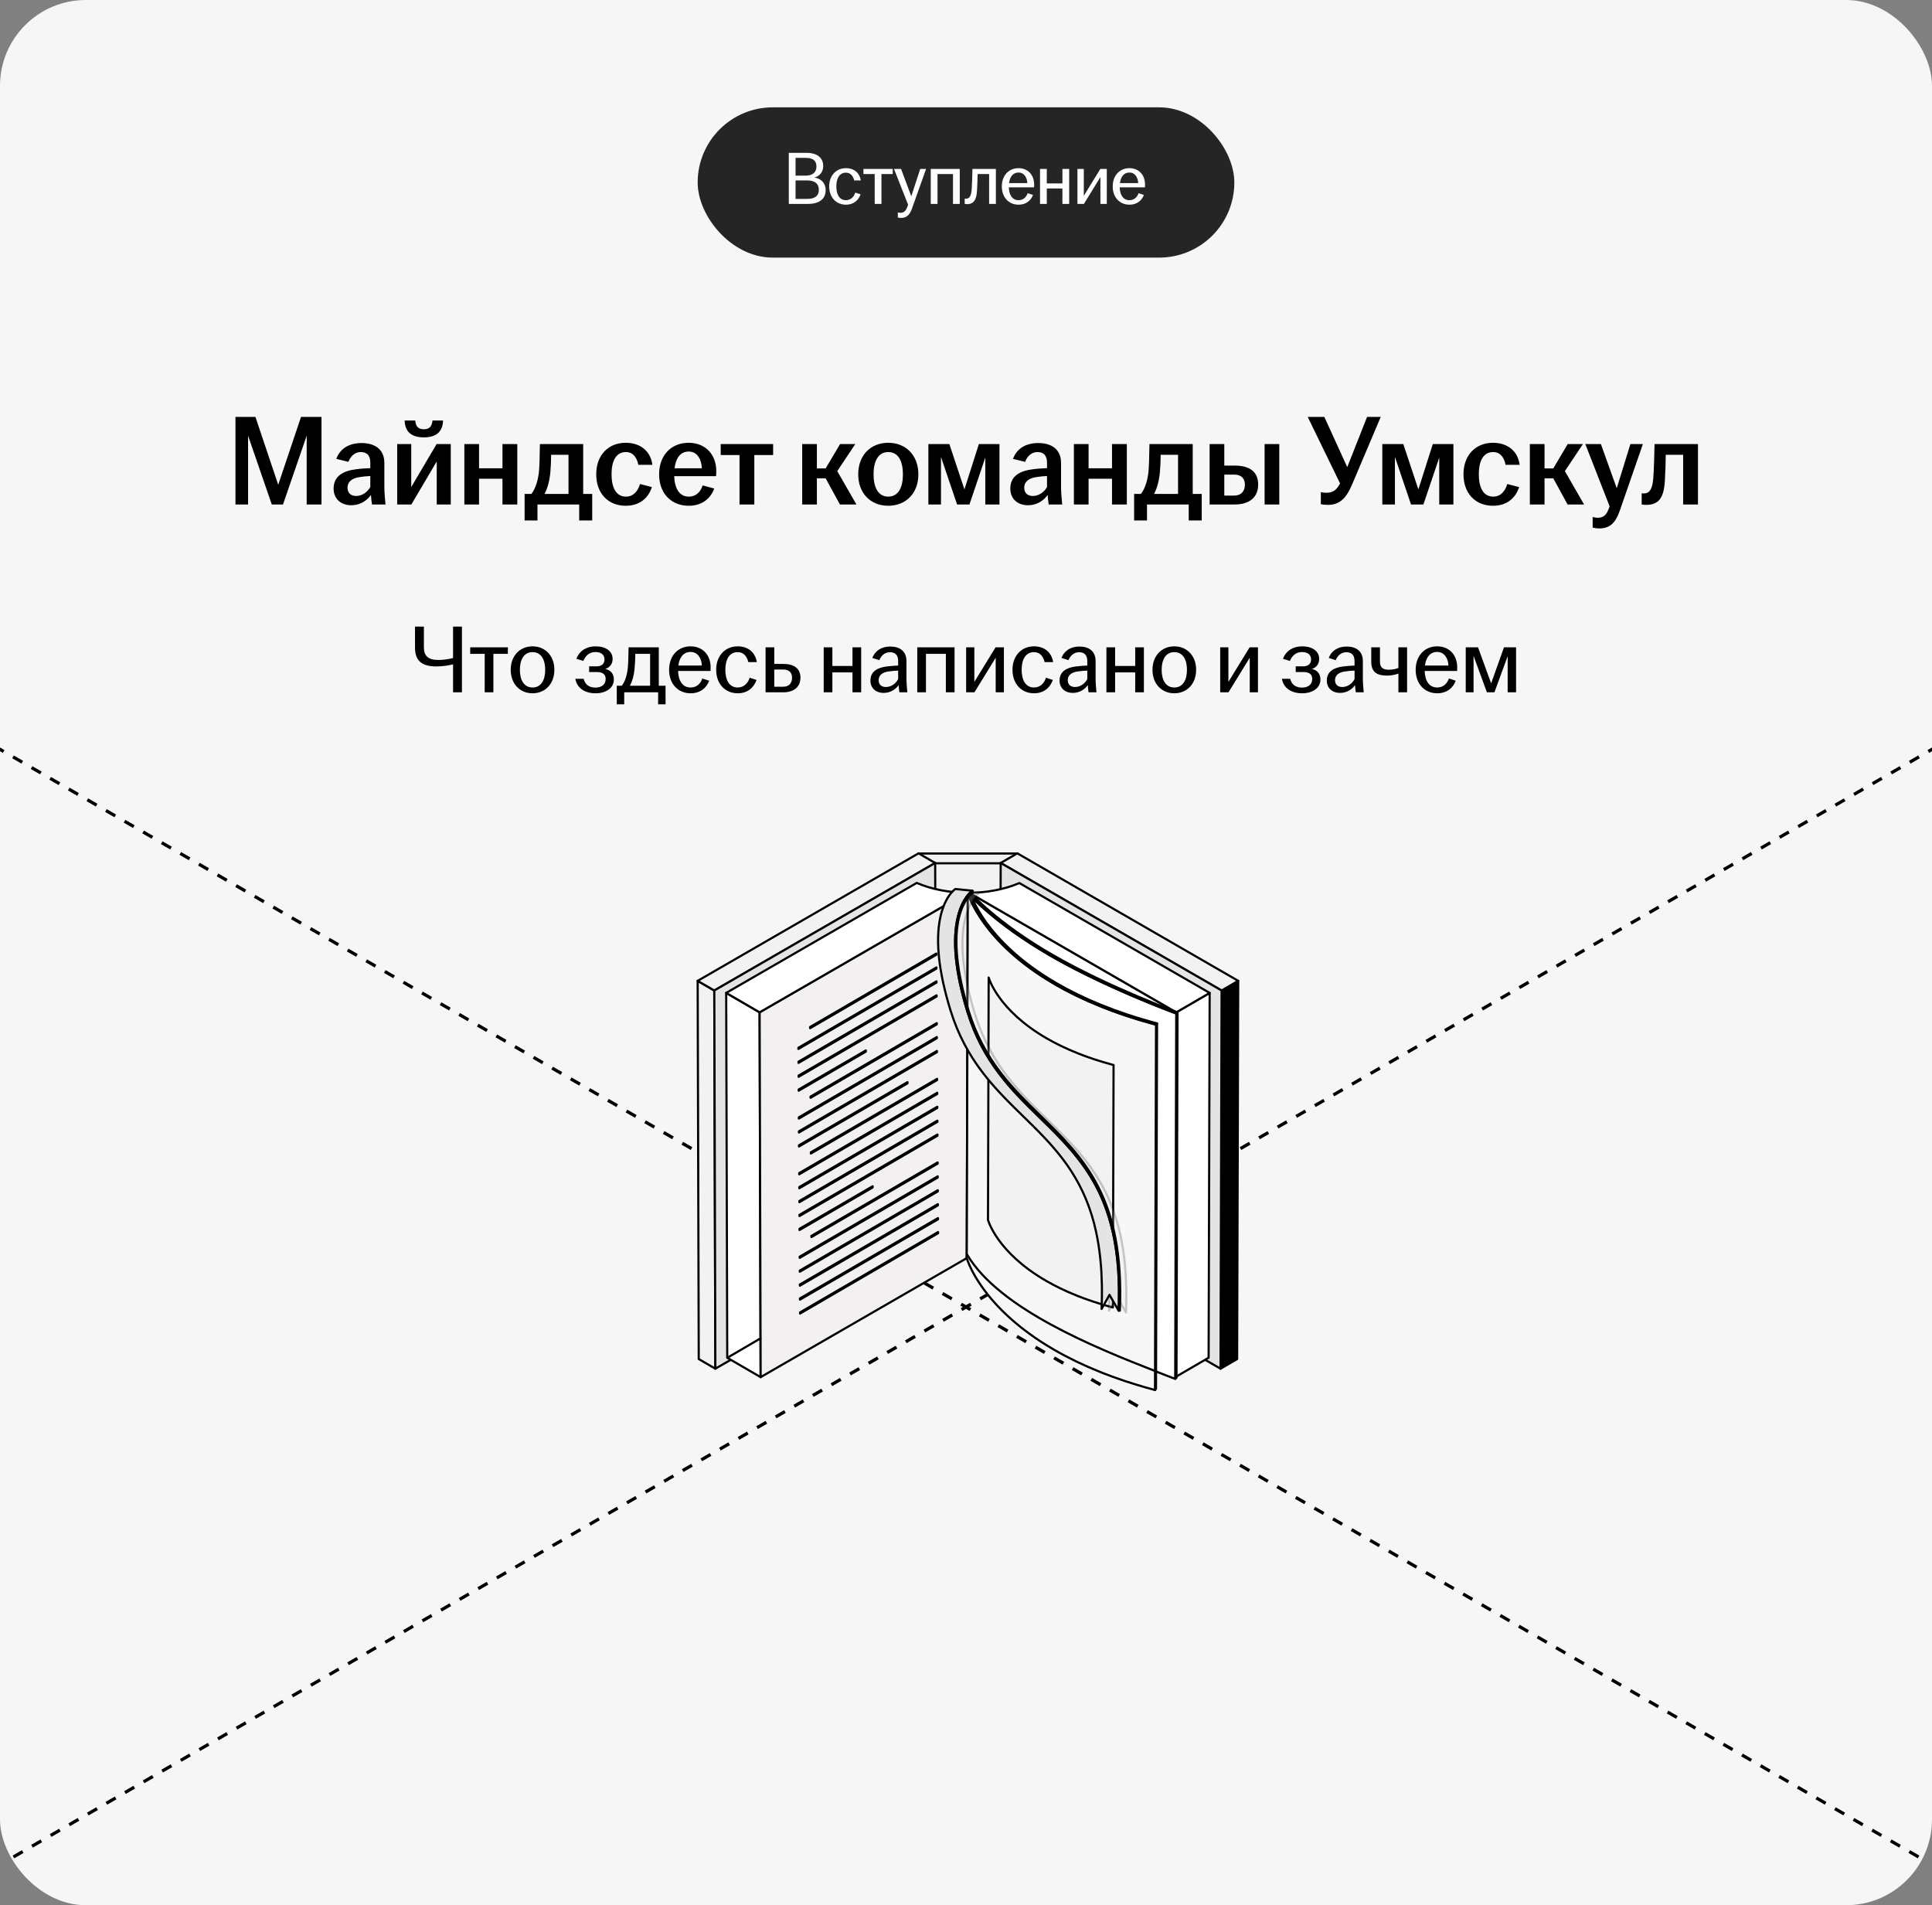 <?xml version="1.0" encoding="UTF-8"?> <svg xmlns="http://www.w3.org/2000/svg" width="360" height="355" viewBox="0 0 360 355" fill="none"><rect x="0" y="0" width="360" height="355" fill="#808080" stroke="none"/><g clip-path="url(#clip0_8032_43732)"><rect width="360" height="355" rx="16" fill="#F6F6F6"></rect><g opacity="0.85"><rect x="130" y="20" width="100" height="28" rx="14" fill="black"></rect><path d="M146.98 38V28.48H150.312C152.244 28.48 153.392 29.39 153.392 30.93C153.392 31.952 152.846 32.778 151.754 33.086C153.042 33.254 153.854 34.192 153.854 35.424C153.854 37.216 152.468 38 150.522 38H146.98ZM148.24 37.062H150.424C151.88 37.062 152.58 36.446 152.58 35.396C152.58 34.262 151.894 33.618 150.382 33.618H148.24V37.062ZM148.24 32.722H150.172C151.53 32.722 152.132 31.994 152.132 31.028C152.132 30.006 151.558 29.418 150.172 29.418H148.24V32.722ZM157.632 38.14C155.812 38.14 154.51 36.782 154.51 34.738C154.51 32.694 155.812 31.336 157.632 31.336C159.228 31.336 160.194 32.302 160.404 33.618H159.172C158.976 32.82 158.5 32.176 157.632 32.176C156.386 32.176 155.84 33.282 155.84 34.738C155.84 36.194 156.386 37.3 157.632 37.3C158.584 37.3 159.13 36.614 159.368 35.886L160.362 36.208C159.942 37.37 159.018 38.14 157.632 38.14ZM162.987 38V32.428H160.887V31.476H166.347V32.428H164.247V38H162.987ZM167.886 40.604C167.676 40.604 167.438 40.562 167.298 40.52V39.582C167.41 39.61 167.606 39.652 167.788 39.652C168.432 39.652 168.782 39.302 169.062 38.56L169.216 38.154L166.584 31.476H167.9L169.804 36.572L171.47 31.476H172.562L169.93 38.868C169.496 40.086 168.908 40.604 167.886 40.604ZM173.432 38V31.476H178.836V38H177.576V32.428H174.692V38H173.432ZM180.164 38.042C180.038 38.042 179.912 38.028 179.758 38V37.006C179.842 37.02 179.94 37.02 180.052 37.02C180.584 37.02 180.962 36.586 181.06 35.298C181.13 34.346 181.172 33.1 181.2 31.476H185.568V38H184.308V32.428H182.166C182.152 33.436 182.11 34.542 182.054 35.494C181.956 37.216 181.466 38.042 180.164 38.042ZM189.799 38.14C187.979 38.14 186.677 36.782 186.677 34.738C186.677 32.694 187.979 31.336 189.785 31.336C191.563 31.336 192.697 32.61 192.697 34.388C192.697 34.626 192.697 34.78 192.683 34.906H187.979C188.021 36.278 188.595 37.3 189.785 37.3C190.751 37.3 191.255 36.67 191.493 35.998L192.487 36.32C192.095 37.37 191.185 38.14 189.799 38.14ZM188.021 34.122H191.423C191.395 33.184 190.905 32.148 189.785 32.148C188.735 32.148 188.161 32.974 188.021 34.122ZM193.794 38V31.476H195.054V34.178H197.966V31.476H199.226V38H197.966V35.116H195.054V38H193.794ZM200.763 38V31.476H201.953V36.488L205.033 31.476H206.237V38H205.047V32.988L201.967 38H200.763ZM210.461 38.14C208.641 38.14 207.339 36.782 207.339 34.738C207.339 32.694 208.641 31.336 210.447 31.336C212.225 31.336 213.359 32.61 213.359 34.388C213.359 34.626 213.359 34.78 213.345 34.906H208.641C208.683 36.278 209.257 37.3 210.447 37.3C211.413 37.3 211.917 36.67 212.155 35.998L213.149 36.32C212.757 37.37 211.847 38.14 210.461 38.14ZM208.683 34.122H212.085C212.057 33.184 211.567 32.148 210.447 32.148C209.397 32.148 208.823 32.974 208.683 34.122Z" fill="white"></path></g><path d="M43.875 94V77.68H47.595L51.843 90.328L56.091 77.68H59.907V94H57.147V81.184L52.731 94H50.643L46.227 81.184V94H43.875ZM65.475 94.144C63.483 94.144 62.163 92.92 62.163 91.024C62.163 88.72 63.938 87.712 66.459 87.424C67.394 87.304 68.306 87.256 69.002 87.232V86.2C69.002 84.88 68.379 84.232 67.227 84.232C66.099 84.232 65.306 85.024 64.922 86.056L62.666 85.504C63.362 83.56 65.091 82.552 67.347 82.552C69.867 82.552 71.618 83.728 71.618 86.272V90.616C71.618 91.816 71.739 93.016 71.835 94H69.314C69.243 93.472 69.147 92.776 69.123 92.224C68.427 93.232 67.13 94.144 65.475 94.144ZM64.754 90.88C64.754 91.864 65.403 92.416 66.362 92.416C67.466 92.416 68.451 91.72 69.002 90.76V88.696C68.331 88.72 67.659 88.792 66.915 88.912C65.546 89.128 64.754 89.8 64.754 90.88ZM74.01 94V82.744H76.626V90.76L81.354 82.744H83.994V94H81.378V85.984L76.65 94H74.01ZM75.402 78.352H77.37C77.466 79.408 77.898 79.984 78.978 79.984C80.058 79.984 80.49 79.408 80.586 78.352H82.554C82.506 80.248 81.498 81.496 78.978 81.496C76.458 81.496 75.45 80.248 75.402 78.352ZM86.526 94V82.744H89.262V87.256H93.63V82.744H96.39V94H93.63V89.2H89.262V94H86.526ZM97.749 96.976V92.032H99.021C99.837 90.952 100.269 89.44 100.437 87.784C100.533 86.584 100.557 85.24 100.605 82.744H108.669V92.032H110.349V96.976H107.925V94H100.149V96.976H97.749ZM101.469 92.032H105.933V84.736H102.693C102.693 85.816 102.645 86.896 102.549 88.024C102.381 89.68 102.021 90.976 101.469 92.032ZM116.593 94.24C113.353 94.24 111.097 91.96 111.097 88.384C111.097 84.808 113.353 82.504 116.593 82.504C119.377 82.504 121.249 84.112 121.561 86.608H118.945C118.681 85.288 117.985 84.232 116.641 84.232C114.745 84.232 113.953 85.96 113.953 88.36C113.953 90.784 114.745 92.536 116.641 92.536C118.081 92.536 118.897 91.432 119.257 90.184L121.465 90.76C120.793 92.872 119.113 94.24 116.593 94.24ZM128.335 94.24C125.095 94.24 122.815 91.96 122.815 88.384C122.815 84.808 125.095 82.504 128.311 82.504C131.359 82.504 133.471 84.592 133.471 87.808C133.471 88.192 133.447 88.48 133.423 88.72H125.623C125.719 90.976 126.559 92.536 128.335 92.536C129.799 92.536 130.567 91.552 130.927 90.448L133.087 91.024C132.439 92.872 130.807 94.24 128.335 94.24ZM125.695 87.256H130.783C130.711 85.696 129.991 84.136 128.335 84.136C126.751 84.136 125.911 85.408 125.695 87.256ZM137.798 94V84.784H134.294V82.744H144.062V84.784H140.558V94H137.798ZM149.479 94V82.744H152.215V87.28H153.847L156.535 82.744H159.367L156.007 87.784L159.583 94H156.511L153.847 89.128H152.215V94H149.479ZM165.509 94.24C162.269 94.24 159.917 91.96 159.917 88.384C159.917 84.784 162.269 82.504 165.509 82.504C168.749 82.504 171.125 84.784 171.125 88.384C171.125 91.96 168.749 94.24 165.509 94.24ZM162.773 88.384C162.773 90.784 163.613 92.536 165.509 92.536C167.429 92.536 168.245 90.784 168.245 88.384C168.245 85.984 167.429 84.232 165.509 84.232C163.613 84.232 162.773 85.984 162.773 88.384ZM172.987 94V82.744H176.899L179.707 91.192L182.395 82.744H186.235V94H183.595V85.264L180.643 94H178.339L175.339 85.144V94H172.987ZM191.568 94.144C189.576 94.144 188.256 92.92 188.256 91.024C188.256 88.72 190.032 87.712 192.552 87.424C193.488 87.304 194.4 87.256 195.096 87.232V86.2C195.096 84.88 194.472 84.232 193.32 84.232C192.192 84.232 191.4 85.024 191.016 86.056L188.76 85.504C189.456 83.56 191.184 82.552 193.44 82.552C195.96 82.552 197.712 83.728 197.712 86.272V90.616C197.712 91.816 197.832 93.016 197.928 94H195.408C195.336 93.472 195.24 92.776 195.216 92.224C194.52 93.232 193.224 94.144 191.568 94.144ZM190.848 90.88C190.848 91.864 191.496 92.416 192.456 92.416C193.56 92.416 194.544 91.72 195.096 90.76V88.696C194.424 88.72 193.752 88.792 193.008 88.912C191.64 89.128 190.848 89.8 190.848 90.88ZM200.104 94V82.744H202.84V87.256H207.208V82.744H209.968V94H207.208V89.2H202.84V94H200.104ZM211.327 96.976V92.032H212.599C213.415 90.952 213.847 89.44 214.015 87.784C214.111 86.584 214.135 85.24 214.183 82.744H222.247V92.032H223.927V96.976H221.503V94H213.727V96.976H211.327ZM215.047 92.032H219.511V84.736H216.271C216.271 85.816 216.223 86.896 216.127 88.024C215.959 89.68 215.599 90.976 215.047 92.032ZM225.393 94V82.744H228.129V86.752H230.073C232.737 86.752 234.441 87.808 234.441 90.28C234.441 92.728 232.737 94 230.073 94H225.393ZM228.129 92.344H229.953C231.297 92.344 231.969 91.504 231.969 90.304C231.969 89.104 231.249 88.432 229.953 88.432H228.129V92.344ZM235.641 94V82.744H238.377V94H235.641ZM247.441 94.072C246.985 94.072 246.505 94.024 246.121 93.952V91.72C246.481 91.768 246.817 91.816 247.177 91.816C248.473 91.816 249.121 91.192 249.697 90.064L243.673 77.68H246.769L251.041 87.04L254.737 77.68H257.281L251.953 90.256C250.873 92.8 249.673 94.072 247.441 94.072ZM257.573 94V82.744H261.485L264.293 91.192L266.981 82.744H270.821V94H268.181V85.264L265.229 94H262.925L259.925 85.144V94H257.573ZM278.194 94.24C274.954 94.24 272.698 91.96 272.698 88.384C272.698 84.808 274.954 82.504 278.194 82.504C280.978 82.504 282.85 84.112 283.162 86.608H280.546C280.282 85.288 279.586 84.232 278.242 84.232C276.346 84.232 275.554 85.96 275.554 88.36C275.554 90.784 276.346 92.536 278.242 92.536C279.682 92.536 280.498 91.432 280.858 90.184L283.066 90.76C282.394 92.872 280.714 94.24 278.194 94.24ZM285.065 94V82.744H287.801V87.28H289.433L292.121 82.744H294.953L291.593 87.784L295.169 94H292.097L289.433 89.128H287.801V94H285.065ZM297.968 98.464C297.56 98.464 297.08 98.392 296.768 98.296V96.328C297.008 96.4 297.368 96.472 297.704 96.472C298.76 96.472 299.312 95.992 299.744 94.84L299.936 94.36L295.4 82.744H298.304L301.256 90.976L303.8 82.744H306.128L301.808 95.2C300.992 97.528 299.912 98.464 297.968 98.464ZM306.743 94.072C306.455 94.072 306.191 94.048 305.903 94V91.912C306.047 91.936 306.191 91.936 306.383 91.936C307.271 91.936 307.895 91.264 308.063 89.128C308.183 87.448 308.255 85.264 308.303 82.744H316.391V94H313.631V84.736H310.391C310.367 86.296 310.319 88.072 310.223 89.56C310.055 92.608 309.191 94.072 306.743 94.072Z" fill="black"></path><path d="M84.422 123.78C83.738 123.96 82.604 124.176 81.326 124.176C78.644 124.176 77.33 123.168 77.33 120.666V116.76H78.986V120.612C78.986 122.196 79.76 122.97 81.686 122.97C82.676 122.97 83.648 122.808 84.422 122.61V116.76H86.078V129H84.422V123.78ZM90.316 129V121.836H87.616V120.612H94.636V121.836H91.936V129H90.316ZM99.231 129.18C96.891 129.18 95.163 127.434 95.163 124.806C95.163 122.178 96.891 120.432 99.231 120.432C101.571 120.432 103.299 122.178 103.299 124.806C103.299 127.434 101.571 129.18 99.231 129.18ZM96.873 124.806C96.873 126.678 97.611 128.1 99.231 128.1C100.851 128.1 101.589 126.678 101.589 124.806C101.589 122.934 100.851 121.512 99.231 121.512C97.611 121.512 96.873 122.934 96.873 124.806ZM110.983 129.18C108.877 129.18 107.491 128.136 107.203 126.48H108.751C109.003 127.506 109.723 128.118 110.947 128.118C112.225 128.118 112.855 127.434 112.855 126.516C112.855 125.706 112.387 125.22 111.181 125.22H109.777V124.158H111.181C112.189 124.158 112.639 123.618 112.639 122.862C112.639 122.052 112.063 121.494 110.947 121.494C109.813 121.494 109.093 122.178 108.697 123.15L107.401 122.754C107.995 121.17 109.399 120.432 110.983 120.432C112.819 120.432 114.151 121.296 114.151 122.772C114.151 123.654 113.683 124.374 112.783 124.644C113.773 124.86 114.385 125.526 114.385 126.624C114.385 128.172 112.945 129.18 110.983 129.18ZM114.928 131.232V127.776H115.864C116.512 126.93 116.854 125.706 116.98 124.446C117.07 123.6 117.088 122.61 117.124 120.612H122.758V127.776H124.018V131.232H122.632V129H116.314V131.232H114.928ZM117.376 127.776H121.138V121.836H118.384C118.366 122.772 118.33 123.744 118.24 124.644C118.114 125.904 117.826 126.93 117.376 127.776ZM128.69 129.18C126.35 129.18 124.676 127.434 124.676 124.806C124.676 122.178 126.35 120.432 128.672 120.432C130.958 120.432 132.416 122.07 132.416 124.356C132.416 124.662 132.416 124.86 132.398 125.022H126.35C126.404 126.786 127.142 128.1 128.672 128.1C129.914 128.1 130.562 127.29 130.868 126.426L132.146 126.84C131.642 128.19 130.472 129.18 128.69 129.18ZM126.404 124.014H130.778C130.742 122.808 130.112 121.476 128.672 121.476C127.322 121.476 126.584 122.538 126.404 124.014ZM137.462 129.18C135.122 129.18 133.448 127.434 133.448 124.806C133.448 122.178 135.122 120.432 137.462 120.432C139.514 120.432 140.756 121.674 141.026 123.366H139.442C139.19 122.34 138.578 121.512 137.462 121.512C135.86 121.512 135.158 122.934 135.158 124.806C135.158 126.678 135.86 128.1 137.462 128.1C138.686 128.1 139.388 127.218 139.694 126.282L140.972 126.696C140.432 128.19 139.244 129.18 137.462 129.18ZM142.654 129V120.612H144.274V123.708H145.93C147.892 123.708 149.152 124.5 149.152 126.264C149.152 128.028 147.892 129 145.93 129H142.654ZM144.274 127.956H145.966C147.046 127.956 147.586 127.254 147.586 126.282C147.586 125.31 147.046 124.752 145.966 124.752H144.274V127.956ZM153.482 129V120.612H155.102V124.086H158.846V120.612H160.466V129H158.846V125.292H155.102V129H153.482ZM164.675 129.108C163.181 129.108 162.191 128.208 162.191 126.804C162.191 125.112 163.505 124.392 165.269 124.176C166.025 124.086 166.799 124.032 167.357 124.014V123.186C167.357 122.07 166.817 121.53 165.827 121.53C164.855 121.53 164.189 122.178 163.847 123.006L162.551 122.592C163.091 121.17 164.351 120.468 165.899 120.468C167.627 120.468 168.905 121.314 168.905 123.168V126.372C168.905 127.29 168.995 128.244 169.067 129H167.591C167.537 128.604 167.465 128.082 167.447 127.65C166.925 128.442 165.899 129.108 164.675 129.108ZM163.721 126.75C163.721 127.56 164.243 128.01 165.071 128.01C166.043 128.01 166.907 127.398 167.357 126.534V124.95C166.745 124.968 166.133 125.022 165.467 125.13C164.333 125.31 163.721 125.868 163.721 126.75ZM170.92 129V120.612H177.868V129H176.248V121.836H172.54V129H170.92ZM180.025 129V120.612H181.555V127.056L185.515 120.612H187.063V129H185.533V122.556L181.573 129H180.025ZM192.675 129.18C190.335 129.18 188.661 127.434 188.661 124.806C188.661 122.178 190.335 120.432 192.675 120.432C194.727 120.432 195.969 121.674 196.239 123.366H194.655C194.403 122.34 193.791 121.512 192.675 121.512C191.073 121.512 190.371 122.934 190.371 124.806C190.371 126.678 191.073 128.1 192.675 128.1C193.899 128.1 194.601 127.218 194.907 126.282L196.185 126.696C195.645 128.19 194.457 129.18 192.675 129.18ZM199.919 129.108C198.425 129.108 197.435 128.208 197.435 126.804C197.435 125.112 198.749 124.392 200.513 124.176C201.269 124.086 202.043 124.032 202.601 124.014V123.186C202.601 122.07 202.061 121.53 201.071 121.53C200.099 121.53 199.433 122.178 199.091 123.006L197.795 122.592C198.335 121.17 199.595 120.468 201.143 120.468C202.871 120.468 204.149 121.314 204.149 123.168V126.372C204.149 127.29 204.239 128.244 204.311 129H202.835C202.781 128.604 202.709 128.082 202.691 127.65C202.169 128.442 201.143 129.108 199.919 129.108ZM198.965 126.75C198.965 127.56 199.487 128.01 200.315 128.01C201.287 128.01 202.151 127.398 202.601 126.534V124.95C201.989 124.968 201.377 125.022 200.711 125.13C199.577 125.31 198.965 125.868 198.965 126.75ZM206.164 129V120.612H207.784V124.086H211.528V120.612H213.148V129H211.528V125.292H207.784V129H206.164ZM218.815 129.18C216.475 129.18 214.747 127.434 214.747 124.806C214.747 122.178 216.475 120.432 218.815 120.432C221.155 120.432 222.883 122.178 222.883 124.806C222.883 127.434 221.155 129.18 218.815 129.18ZM216.457 124.806C216.457 126.678 217.195 128.1 218.815 128.1C220.435 128.1 221.173 126.678 221.173 124.806C221.173 122.934 220.435 121.512 218.815 121.512C217.195 121.512 216.457 122.934 216.457 124.806ZM227.363 129V120.612H228.893V127.056L232.853 120.612H234.401V129H232.871V122.556L228.911 129H227.363ZM242.643 129.18C240.537 129.18 239.151 128.136 238.863 126.48H240.411C240.663 127.506 241.383 128.118 242.607 128.118C243.885 128.118 244.515 127.434 244.515 126.516C244.515 125.706 244.047 125.22 242.841 125.22H241.437V124.158H242.841C243.849 124.158 244.299 123.618 244.299 122.862C244.299 122.052 243.723 121.494 242.607 121.494C241.473 121.494 240.753 122.178 240.357 123.15L239.061 122.754C239.655 121.17 241.059 120.432 242.643 120.432C244.479 120.432 245.811 121.296 245.811 122.772C245.811 123.654 245.343 124.374 244.443 124.644C245.433 124.86 246.045 125.526 246.045 126.624C246.045 128.172 244.605 129.18 242.643 129.18ZM249.718 129.108C248.224 129.108 247.234 128.208 247.234 126.804C247.234 125.112 248.548 124.392 250.312 124.176C251.068 124.086 251.842 124.032 252.4 124.014V123.186C252.4 122.07 251.86 121.53 250.87 121.53C249.898 121.53 249.232 122.178 248.89 123.006L247.594 122.592C248.134 121.17 249.394 120.468 250.942 120.468C252.67 120.468 253.948 121.314 253.948 123.168V126.372C253.948 127.29 254.038 128.244 254.11 129H252.634C252.58 128.604 252.508 128.082 252.49 127.65C251.968 128.442 250.942 129.108 249.718 129.108ZM248.764 126.75C248.764 127.56 249.286 128.01 250.114 128.01C251.086 128.01 251.95 127.398 252.4 126.534V124.95C251.788 124.968 251.176 125.022 250.51 125.13C249.376 125.31 248.764 125.868 248.764 126.75ZM260.571 125.508C260.103 125.67 259.401 125.886 258.465 125.886C256.683 125.886 255.513 125.328 255.513 123.294V120.612H257.133V123.258C257.133 124.392 257.691 124.788 258.771 124.788C259.437 124.788 260.067 124.662 260.571 124.464V120.612H262.191V129H260.571V125.508ZM267.804 129.18C265.464 129.18 263.79 127.434 263.79 124.806C263.79 122.178 265.464 120.432 267.786 120.432C270.072 120.432 271.53 122.07 271.53 124.356C271.53 124.662 271.53 124.86 271.512 125.022H265.464C265.518 126.786 266.256 128.1 267.786 128.1C269.028 128.1 269.676 127.29 269.982 126.426L271.26 126.84C270.756 128.19 269.586 129.18 267.804 129.18ZM265.518 124.014H269.892C269.856 122.808 269.226 121.476 267.786 121.476C266.436 121.476 265.698 122.538 265.518 124.014ZM273.119 129V120.612H275.405L277.853 127.326L280.247 120.612H282.497V129H280.931V122.268L278.465 129H277.061L274.577 122.214V129H273.119Z" fill="black"></path><path d="M-441 -114.953L800.626 601.816" stroke="black" stroke-width="0.6" stroke-linejoin="round" stroke-dasharray="2 2"></path><path d="M801 -114.953L-440.626 601.816" stroke="black" stroke-width="0.6" stroke-linejoin="round" stroke-dasharray="2 2"></path><path d="M171.148 159.031H189.573V229.945H171.148V159.031Z" fill="#F2F2F2" stroke="black" stroke-width="0.4" stroke-miterlimit="10" stroke-linecap="round" stroke-linejoin="round"></path><path d="M172.594 160.859H188.124V231.775H172.594V160.859Z" fill="#F2F2F2" stroke="black" stroke-width="0.4" stroke-miterlimit="10" stroke-linecap="round" stroke-linejoin="round"></path><path d="M133.298 255.033L130.201 253.233L130 182.766L133.099 184.566L133.298 255.033Z" fill="#F2F2F2" stroke="black" stroke-width="0.4" stroke-miterlimit="10" stroke-linecap="round" stroke-linejoin="round"></path><path d="M133.099 184.564L130 182.763L171.16 159L174.257 160.8L133.099 184.564Z" fill="#F2F2F2" stroke="black" stroke-width="0.4" stroke-miterlimit="10" stroke-linecap="round" stroke-linejoin="round"></path><path d="M174.256 160.797L174.456 231.265L133.298 255.028L133.098 184.56L174.256 160.797Z" fill="#E4E4E4" stroke="black" stroke-width="0.4" stroke-miterlimit="10" stroke-linecap="round" stroke-linejoin="round"></path><path d="M227.621 184.566L230.72 182.766L230.52 253.232L227.422 255.033L227.621 184.566Z" fill="black" stroke="black" stroke-width="0.4" stroke-miterlimit="10" stroke-linecap="round" stroke-linejoin="round"></path><path d="M186.465 160.8L189.563 159L230.721 182.763L227.623 184.564L186.465 160.8Z" fill="#F2F2F2" stroke="black" stroke-width="0.4" stroke-miterlimit="10" stroke-linecap="round" stroke-linejoin="round"></path><path d="M227.624 184.56L227.425 255.028L186.266 231.265L186.466 160.797L227.624 184.56Z" fill="#E4E4E4" stroke="black" stroke-width="0.4" stroke-miterlimit="10" stroke-linecap="round" stroke-linejoin="round"></path><path d="M141.734 256.606L135.509 252.988L135.316 185.008L141.542 188.626L141.734 256.606Z" fill="white" stroke="black" stroke-width="0.4" stroke-miterlimit="10" stroke-linecap="round" stroke-linejoin="round"></path><path d="M180.294 166.336C180.243 166.339 180.2 166.334 180.158 166.329L141.543 188.623L141.735 256.603L180.582 234.174L180.39 166.312C180.36 166.322 180.33 166.334 180.294 166.336Z" fill="#F2F0F0" stroke="black" stroke-width="0.4" stroke-miterlimit="10" stroke-linecap="round" stroke-linejoin="round"></path><path d="M219.177 188.626L225.403 185.008L225.209 252.988L218.984 256.606L219.177 188.626Z" fill="white" stroke="black" stroke-width="0.4" stroke-miterlimit="10" stroke-linecap="round" stroke-linejoin="round"></path><path d="M180.473 166.281C180.426 166.302 180.38 166.317 180.33 166.324L180.137 234.178L218.985 256.607L219.177 188.628L180.473 166.281Z" fill="white" stroke="black" stroke-width="0.4" stroke-miterlimit="10" stroke-linecap="round" stroke-linejoin="round"></path><path d="M135.316 185.009L141.542 188.628L180.124 166.352C176.843 166.318 173.581 165.703 170.815 164.516L135.316 185.009Z" fill="white" stroke="black" stroke-width="0.4" stroke-miterlimit="10" stroke-linecap="round" stroke-linejoin="round"></path><path d="M225.405 185.012L189.943 164.539C187.173 165.725 183.899 166.336 180.602 166.358L219.179 188.63L225.405 185.012Z" fill="white" stroke="black" stroke-width="0.4" stroke-miterlimit="10" stroke-linecap="round" stroke-linejoin="round"></path><path d="M219.411 188.625L219.219 256.703L218.984 256.917L219.178 188.838L219.411 188.625Z" fill="#BFBFBF" stroke="black" stroke-width="0.4" stroke-miterlimit="10" stroke-linecap="round" stroke-linejoin="round"></path><path d="M217.602 256.399C217.643 256.415 217.685 256.431 217.724 256.446C217.815 256.48 217.9 256.512 217.983 256.543C218.029 256.562 218.074 256.579 218.118 256.596C218.195 256.624 218.266 256.651 218.332 256.677C218.372 256.692 218.408 256.705 218.444 256.719C218.498 256.739 218.55 256.758 218.597 256.776C218.642 256.792 218.679 256.806 218.715 256.82C218.745 256.831 218.774 256.842 218.799 256.85C218.825 256.86 218.843 256.867 218.863 256.874C218.932 256.898 218.981 256.917 218.986 256.92L219.178 188.841C219.172 188.839 219.124 188.822 219.055 188.795C219.034 188.788 219.017 188.781 218.991 188.772C218.969 188.765 218.94 188.754 218.914 188.744C218.874 188.729 218.83 188.713 218.782 188.695C218.746 188.682 218.706 188.667 218.667 188.652C218.612 188.631 218.552 188.61 218.49 188.586C218.449 188.57 218.405 188.553 218.36 188.536C218.272 188.502 218.178 188.467 218.076 188.428C218.049 188.418 218.022 188.409 217.995 188.398C217.871 188.35 217.737 188.299 217.594 188.244C217.576 188.237 217.56 188.231 217.542 188.225C217.207 188.097 216.831 187.949 216.41 187.784C216.144 187.679 215.859 187.567 215.561 187.449C215.548 187.444 215.536 187.439 215.526 187.434C214.928 187.196 214.271 186.93 213.566 186.638C213.54 186.628 213.512 186.617 213.485 186.606C213.165 186.474 212.836 186.337 212.497 186.195C212.454 186.177 212.412 186.16 212.369 186.141C212.006 185.99 211.634 185.832 211.252 185.669C211.21 185.652 211.166 185.633 211.124 185.615C210.791 185.473 210.449 185.325 210.104 185.175C210.021 185.139 209.941 185.104 209.857 185.068C209.464 184.897 209.066 184.722 208.661 184.542C208.641 184.531 208.616 184.522 208.594 184.512C208.219 184.345 207.837 184.173 207.451 183.998C207.346 183.951 207.239 183.903 207.133 183.854C206.762 183.686 206.389 183.514 206.012 183.34C205.964 183.317 205.917 183.295 205.869 183.273C205.455 183.081 205.037 182.884 204.616 182.684C204.503 182.631 204.389 182.576 204.277 182.523C203.93 182.357 203.582 182.189 203.231 182.018C203.139 181.973 203.045 181.929 202.953 181.883C202.528 181.675 202.102 181.463 201.674 181.249C201.571 181.197 201.469 181.145 201.365 181.092C201.021 180.919 200.676 180.742 200.331 180.564C200.215 180.504 200.1 180.445 199.984 180.384C199.557 180.163 199.131 179.938 198.707 179.711C198.631 179.67 198.554 179.628 198.479 179.588C198.117 179.393 197.757 179.196 197.398 178.998C197.281 178.934 197.165 178.869 197.048 178.804C196.62 178.565 196.194 178.326 195.772 178.083C185.272 172.02 180.485 166.524 180.435 166.469L180.242 234.548C180.293 234.602 185.08 240.098 195.581 246.161C196.002 246.404 196.426 246.644 196.853 246.881C196.971 246.947 197.09 247.013 197.209 247.078C197.563 247.274 197.919 247.468 198.275 247.66C198.357 247.704 198.436 247.748 198.519 247.792C198.94 248.016 199.362 248.239 199.784 248.459C199.908 248.523 200.031 248.586 200.155 248.649C200.485 248.82 200.816 248.99 201.147 249.157C201.264 249.215 201.379 249.276 201.497 249.334C201.912 249.541 202.326 249.747 202.739 249.95C202.86 250.008 202.979 250.066 203.099 250.125C203.413 250.277 203.724 250.427 204.035 250.577C204.178 250.645 204.319 250.713 204.461 250.78C204.857 250.967 205.25 251.153 205.642 251.335C205.755 251.388 205.866 251.438 205.977 251.491C206.275 251.629 206.572 251.765 206.866 251.899C207.024 251.97 207.181 252.042 207.336 252.113C207.616 252.239 207.891 252.363 208.165 252.485C208.337 252.562 208.508 252.638 208.678 252.712C208.977 252.845 209.272 252.974 209.562 253.102C209.73 253.176 209.893 253.246 210.058 253.318C210.272 253.409 210.48 253.5 210.687 253.589C210.846 253.657 211.004 253.725 211.159 253.791C211.464 253.921 211.762 254.048 212.055 254.17C212.226 254.242 212.391 254.31 212.557 254.38C212.72 254.448 212.881 254.515 213.039 254.58C213.2 254.647 213.362 254.715 213.519 254.778C213.704 254.854 213.881 254.927 214.058 254.998C214.301 255.098 214.534 255.193 214.762 255.285C214.873 255.329 214.985 255.374 215.091 255.417C215.258 255.484 215.42 255.549 215.578 255.611C215.644 255.638 215.707 255.663 215.771 255.689C215.92 255.747 216.076 255.809 216.214 255.864C216.587 256.011 216.923 256.141 217.228 256.259C217.234 256.261 217.241 256.265 217.247 256.266C217.374 256.311 217.49 256.356 217.602 256.399Z" fill="white" stroke="black" stroke-width="0.4" stroke-miterlimit="10" stroke-linecap="round" stroke-linejoin="round"></path><path d="M219.407 188.628L219.174 188.841C219.051 188.795 206.269 184.143 195.767 178.079C185.267 172.016 180.48 166.52 180.43 166.465L180.827 166.352C180.872 166.41 185.624 171.866 196.075 177.901C206.536 183.942 219.281 188.579 219.407 188.628Z" fill="white" stroke="black" stroke-width="0.4" stroke-miterlimit="10" stroke-linecap="round" stroke-linejoin="round"></path><path d="M215.597 190.695L215.404 258.773L215.219 259.004L215.414 190.925L215.597 190.695Z" fill="#B7B7B7" stroke="black" stroke-width="0.4" stroke-miterlimit="10" stroke-linecap="round" stroke-linejoin="round"></path><path d="M212.988 190.242C212.71 190.16 212.432 190.078 212.16 189.995C211.534 189.805 210.924 189.613 210.323 189.417C210.115 189.349 209.901 189.283 209.697 189.215C208.915 188.953 208.153 188.686 207.411 188.414C207.233 188.349 207.062 188.281 206.884 188.215C206.351 188.016 205.828 187.813 205.315 187.608C204.828 187.413 204.354 187.214 203.884 187.015C203.563 186.88 203.238 186.745 202.925 186.607C202.453 186.4 201.999 186.188 201.545 185.976C201.262 185.844 200.971 185.714 200.694 185.579C200.21 185.346 199.749 185.11 199.288 184.872C199.064 184.757 198.83 184.644 198.612 184.528C197.943 184.174 197.297 183.82 196.677 183.46C182.891 175.501 180.367 166.467 180.332 166.344L180.141 234.423C180.175 234.545 182.699 243.58 196.483 251.539C197.103 251.897 197.749 252.252 198.416 252.604C198.643 252.725 198.887 252.844 199.121 252.964C199.573 253.195 200.023 253.427 200.495 253.655C200.782 253.793 201.082 253.929 201.376 254.065C201.822 254.273 202.266 254.479 202.729 254.683C203.045 254.822 203.372 254.958 203.698 255.095C204.168 255.294 204.641 255.492 205.129 255.688C205.247 255.736 205.355 255.784 205.474 255.831C205.866 255.985 206.274 256.135 206.677 256.286C206.861 256.355 207.037 256.425 207.222 256.493C207.964 256.764 208.724 257.031 209.506 257.293C209.707 257.359 209.916 257.424 210.119 257.491C210.725 257.689 211.343 257.884 211.973 258.075C212.242 258.156 212.514 258.237 212.787 258.316C213.028 258.388 213.26 258.461 213.504 258.531C214.068 258.691 214.637 258.848 215.218 259.002L215.412 190.923C214.581 190.703 213.781 190.473 212.988 190.242Z" fill="#F7F7F7" stroke="black" stroke-width="0.4" stroke-miterlimit="10" stroke-linecap="round" stroke-linejoin="round"></path><path d="M205.892 197.994C205.708 197.941 205.525 197.887 205.343 197.831C204.929 197.707 204.523 197.578 204.123 197.448C203.986 197.403 203.846 197.359 203.71 197.314C203.189 197.14 202.684 196.963 202.192 196.782C202.073 196.739 201.96 196.694 201.843 196.65C201.489 196.519 201.142 196.384 200.803 196.248C200.478 196.119 200.165 195.988 199.853 195.854C199.641 195.765 199.424 195.675 199.217 195.585C198.903 195.446 198.602 195.306 198.301 195.166C198.111 195.078 197.918 194.99 197.736 194.902C197.414 194.747 197.108 194.591 196.802 194.434C196.653 194.358 196.499 194.282 196.353 194.206C195.91 193.972 195.481 193.735 195.069 193.497C185.923 188.217 184.247 182.221 184.224 182.141L184.098 227.311C184.12 227.393 185.796 233.387 194.94 238.668C195.352 238.905 195.782 239.142 196.224 239.376C196.375 239.456 196.537 239.534 196.691 239.614C196.99 239.767 197.289 239.92 197.601 240.073C197.792 240.165 197.993 240.254 198.188 240.345C198.482 240.482 198.778 240.619 199.084 240.754C199.295 240.847 199.513 240.938 199.728 241.028C200.039 241.159 200.353 241.291 200.677 241.422C200.756 241.452 200.827 241.485 200.906 241.516C201.166 241.618 201.437 241.718 201.705 241.818C201.825 241.865 201.943 241.909 202.065 241.955C202.559 242.135 203.064 242.312 203.582 242.486C203.715 242.531 203.853 242.573 203.988 242.617C204.39 242.749 204.801 242.877 205.218 243.005C205.397 243.059 205.576 243.112 205.758 243.165C205.917 243.213 206.072 243.261 206.234 243.308C206.607 243.413 206.986 243.517 207.371 243.62L207.498 198.449C206.948 198.302 206.419 198.149 205.892 197.994Z" fill="#F2F2F2" stroke="black" stroke-width="0.4" stroke-miterlimit="10" stroke-linecap="round" stroke-linejoin="round"></path><path d="M180.772 166.305C180.803 166.427 183.313 175.384 196.985 183.277C201.727 186.015 207.81 188.623 215.599 190.692L215.414 190.922C207.582 188.842 201.45 186.214 196.68 183.459C182.894 175.5 180.371 166.466 180.336 166.343L180.772 166.305Z" fill="white" stroke="black" stroke-width="0.4" stroke-miterlimit="10" stroke-linecap="round" stroke-linejoin="round"></path><path d="M174.796 229.57L174.797 229.789L149.083 244.752L149.082 244.535L174.796 229.57Z" fill="#1B2431" stroke="black" stroke-width="0.4" stroke-miterlimit="10" stroke-linecap="round" stroke-linejoin="round"></path><path d="M174.776 226.969L174.78 227.195L149.066 242.158V241.932L174.776 226.969Z" fill="#1B2431" stroke="black" stroke-width="0.4" stroke-miterlimit="10" stroke-linecap="round" stroke-linejoin="round"></path><path d="M174.757 224.375L174.761 224.601L149.049 239.564L149.047 239.337L174.757 224.375Z" fill="#1B2431" stroke="black" stroke-width="0.4" stroke-miterlimit="10" stroke-linecap="round" stroke-linejoin="round"></path><path d="M174.743 221.781L174.743 222L149.033 236.962L149.031 236.745L174.743 221.781Z" fill="#1B2431" stroke="black" stroke-width="0.4" stroke-miterlimit="10" stroke-linecap="round" stroke-linejoin="round"></path><path d="M174.728 219.188V219.413L149.016 234.377V234.151L174.728 219.188Z" fill="#1B2431" stroke="black" stroke-width="0.4" stroke-miterlimit="10" stroke-linecap="round" stroke-linejoin="round"></path><path d="M174.714 216.594V216.821L151.198 230.506L151.195 230.281L174.714 216.594Z" fill="#1B2431" stroke="black" stroke-width="0.4" stroke-miterlimit="10" stroke-linecap="round" stroke-linejoin="round"></path><path d="M162.595 221.039V221.266L148.982 229.187L148.98 228.962L162.595 221.039Z" fill="#1B2431" stroke="black" stroke-width="0.4" stroke-miterlimit="10" stroke-linecap="round" stroke-linejoin="round"></path><path d="M174.68 211.398L174.682 211.623L148.969 226.588V226.361L174.68 211.398Z" fill="#1B2431" stroke="black" stroke-width="0.4" stroke-miterlimit="10" stroke-linecap="round" stroke-linejoin="round"></path><path d="M174.666 208.812L174.668 209.037L148.956 224.001L148.953 223.774L174.666 208.812Z" fill="#1B2431" stroke="black" stroke-width="0.4" stroke-miterlimit="10" stroke-linecap="round" stroke-linejoin="round"></path><path d="M174.647 206.219L174.651 206.444L148.938 221.408L148.938 221.183L174.647 206.219Z" fill="#1B2431" stroke="black" stroke-width="0.4" stroke-miterlimit="10" stroke-linecap="round" stroke-linejoin="round"></path><path d="M174.632 203.617V203.843L148.922 218.807V218.58L174.632 203.617Z" fill="#1B2431" stroke="black" stroke-width="0.4" stroke-miterlimit="10" stroke-linecap="round" stroke-linejoin="round"></path><path d="M174.612 201.023L174.613 201.248L151.098 214.935L151.094 214.71L174.612 201.023Z" fill="#1B2431" stroke="black" stroke-width="0.4" stroke-miterlimit="10" stroke-linecap="round" stroke-linejoin="round"></path><path d="M169.097 201.633L169.099 201.858L148.883 213.622V213.397L169.097 201.633Z" fill="#1B2431" stroke="black" stroke-width="0.4" stroke-miterlimit="10" stroke-linecap="round" stroke-linejoin="round"></path><path d="M174.581 195.828L174.583 196.055L148.871 211.018V210.793L174.581 195.828Z" fill="#1B2431" stroke="black" stroke-width="0.4" stroke-miterlimit="10" stroke-linecap="round" stroke-linejoin="round"></path><path d="M174.563 193.234L174.564 193.459L148.852 208.424V208.197L174.563 193.234Z" fill="#1B2431" stroke="black" stroke-width="0.4" stroke-miterlimit="10" stroke-linecap="round" stroke-linejoin="round"></path><path d="M174.549 190.641L174.552 190.867L151.035 204.555L151.031 204.328L174.549 190.641Z" fill="#1B2431" stroke="black" stroke-width="0.4" stroke-miterlimit="10" stroke-linecap="round" stroke-linejoin="round"></path><path d="M161.333 195.727L161.335 195.95L148.823 203.233L148.82 203.006L161.333 195.727Z" fill="#1B2431" stroke="black" stroke-width="0.4" stroke-miterlimit="10" stroke-linecap="round" stroke-linejoin="round"></path><path d="M174.518 185.453V185.68L148.805 200.643V200.417L174.518 185.453Z" fill="#1B2431" stroke="black" stroke-width="0.4" stroke-miterlimit="10" stroke-linecap="round" stroke-linejoin="round"></path><path d="M174.5 182.859V183.085L148.789 198.049V197.822L174.5 182.859Z" fill="#1B2431" stroke="black" stroke-width="0.4" stroke-miterlimit="10" stroke-linecap="round" stroke-linejoin="round"></path><path d="M174.487 180.266V180.484L148.773 195.447V195.228L174.487 180.266Z" fill="#1B2431" stroke="black" stroke-width="0.4" stroke-miterlimit="10" stroke-linecap="round" stroke-linejoin="round"></path><path d="M174.469 177.672V177.899L150.953 191.585V191.358L174.469 177.672Z" fill="#1B2431" stroke="black" stroke-width="0.4" stroke-miterlimit="10" stroke-linecap="round" stroke-linejoin="round"></path><path opacity="0.2" d="M181.627 188.802C181.379 187.994 181.156 187.207 180.949 186.434C180.93 186.358 180.905 186.28 180.886 186.204C180.692 185.471 180.521 184.756 180.362 184.052C180.335 183.931 180.307 183.807 180.279 183.688C180.217 183.392 180.158 183.101 180.101 182.811C180.069 182.654 180.034 182.492 180.005 182.335C179.922 181.895 179.846 181.461 179.781 181.035C179.777 181.021 179.776 181.008 179.774 180.994C179.682 180.405 179.61 179.834 179.546 179.272C179.533 179.156 179.519 179.038 179.508 178.924C179.461 178.479 179.424 178.042 179.397 177.614C179.389 177.489 179.387 177.369 179.382 177.247C179.368 176.984 179.357 176.721 179.351 176.465C179.347 176.284 179.347 176.109 179.347 175.932C179.346 175.769 179.344 175.604 179.347 175.443C179.35 175.235 179.359 175.032 179.367 174.829C179.372 174.717 179.375 174.603 179.382 174.492C179.397 174.229 179.416 173.97 179.44 173.715C179.444 173.675 179.446 173.633 179.451 173.594C179.48 173.296 179.516 173.006 179.557 172.721C179.567 172.659 179.577 172.599 179.587 172.538C179.622 172.321 179.658 172.106 179.699 171.896C179.719 171.794 179.742 171.694 179.764 171.595C179.81 171.381 179.854 171.167 179.908 170.961C179.956 170.775 180.006 170.599 180.059 170.427C180.143 170.144 180.234 169.881 180.327 169.631C180.347 169.576 180.367 169.522 180.389 169.468C180.455 169.299 180.521 169.137 180.59 168.986C180.604 168.956 180.616 168.923 180.628 168.894C180.712 168.714 180.796 168.548 180.88 168.391C180.899 168.351 180.921 168.316 180.94 168.279C181.006 168.158 181.073 168.042 181.14 167.935C181.16 167.899 181.183 167.862 181.203 167.828C181.286 167.698 181.368 167.574 181.448 167.462C181.533 167.342 181.616 167.236 181.697 167.135C181.723 167.104 181.748 167.075 181.773 167.046C181.827 166.983 181.88 166.922 181.929 166.868C181.955 166.839 181.982 166.81 182.007 166.783C182.057 166.731 182.104 166.684 182.149 166.641C182.167 166.624 182.186 166.604 182.203 166.588C182.261 166.535 182.316 166.488 182.361 166.449C182.379 166.434 182.393 166.423 182.41 166.41C182.431 166.392 182.454 166.375 182.471 166.361C182.487 166.35 182.5 166.341 182.512 166.332C182.523 166.324 182.536 166.315 182.542 166.31C182.554 166.303 182.565 166.295 182.569 166.294L179.391 165.977C179.388 165.978 179.383 165.982 179.374 165.988C179.372 165.988 179.371 165.991 179.369 165.991C179.358 165.998 179.345 166.008 179.328 166.02C179.317 166.028 179.309 166.034 179.297 166.043C179.273 166.06 179.245 166.082 179.216 166.105C179.206 166.113 179.201 166.118 179.19 166.126C179.189 166.128 179.188 166.129 179.187 166.13C179.138 166.17 179.085 166.216 179.024 166.274C179.009 166.288 178.992 166.305 178.976 166.321C178.93 166.365 178.88 166.413 178.83 166.469C178.814 166.483 178.806 166.492 178.79 166.508C178.778 166.521 178.763 166.538 178.752 166.553C178.702 166.607 178.651 166.665 178.598 166.727C178.571 166.758 178.546 166.787 178.518 166.822C178.437 166.921 178.355 167.027 178.27 167.146C178.189 167.258 178.109 167.381 178.028 167.511C178.005 167.546 177.982 167.585 177.958 167.623C177.894 167.73 177.829 167.842 177.764 167.959C177.743 167.999 177.721 168.036 177.701 168.077C177.617 168.234 177.533 168.402 177.45 168.58C177.439 168.606 177.429 168.635 177.415 168.662C177.346 168.82 177.277 168.986 177.208 169.161C177.195 169.188 177.187 169.213 177.175 169.241C177.167 169.262 177.16 169.288 177.152 169.31C177.056 169.565 176.963 169.833 176.876 170.123C176.874 170.131 176.871 170.139 176.869 170.146C176.821 170.307 176.775 170.474 176.729 170.646C176.705 170.744 176.68 170.842 176.658 170.942C176.634 171.043 176.613 171.148 176.592 171.251C176.567 171.367 176.54 171.482 176.518 171.601C176.511 171.635 176.502 171.667 176.496 171.703C176.47 171.844 176.448 171.991 176.425 172.136C176.41 172.232 176.392 172.326 176.377 172.424C176.376 172.435 176.373 172.448 176.372 172.459C176.335 172.716 176.303 172.976 176.276 173.241C176.277 173.246 176.275 173.253 176.275 173.259C176.265 173.354 176.259 173.453 176.252 173.551C176.237 173.725 176.219 173.898 176.208 174.074C176.207 174.1 176.207 174.128 176.205 174.154C176.197 174.299 176.193 174.449 176.187 174.596C176.182 174.727 176.173 174.856 176.171 174.989C176.169 175.028 176.171 175.067 176.172 175.106C176.167 175.297 176.168 175.493 176.169 175.689C176.17 175.804 176.166 175.914 176.169 176.031C176.169 176.063 176.173 176.098 176.173 176.13C176.178 176.434 176.192 176.743 176.21 177.057C176.213 177.122 176.213 177.185 176.217 177.252C176.217 177.261 176.219 177.271 176.219 177.28C176.246 177.721 176.285 178.174 176.333 178.634C176.337 178.673 176.337 178.71 176.342 178.749C176.35 178.806 176.359 178.866 176.364 178.923C176.428 179.496 176.502 180.081 176.596 180.681C176.598 180.691 176.6 180.7 176.6 180.711C176.602 180.713 176.602 180.717 176.603 180.721C176.672 181.153 176.749 181.595 176.833 182.042C176.856 182.165 176.884 182.293 176.908 182.418C176.968 182.735 177.035 183.053 177.103 183.376C177.116 183.432 177.125 183.487 177.137 183.543C177.151 183.606 177.171 183.674 177.187 183.738C177.342 184.444 177.517 185.162 177.712 185.898C177.73 185.966 177.75 186.034 177.766 186.101C177.975 186.878 178.2 187.671 178.448 188.481C178.449 188.486 178.451 188.489 178.451 188.494C181.335 197.888 186.744 203.172 191.974 208.282C192.254 208.554 192.532 208.826 192.809 209.098C192.905 209.192 193 209.287 193.096 209.379C193.303 209.583 193.507 209.786 193.712 209.989C193.814 210.09 193.916 210.19 194.017 210.292C194.249 210.523 194.481 210.756 194.71 210.989C194.771 211.05 194.831 211.112 194.892 211.174C195.173 211.46 195.453 211.749 195.732 212.04C195.811 212.124 195.889 212.208 195.968 212.293C196.172 212.509 196.373 212.725 196.574 212.943C196.667 213.045 196.762 213.147 196.855 213.25C197.057 213.474 197.258 213.7 197.457 213.927C197.532 214.013 197.608 214.097 197.682 214.183C197.947 214.491 198.211 214.802 198.469 215.118C198.526 215.188 198.581 215.259 198.637 215.329C198.841 215.582 199.042 215.836 199.242 216.095C199.327 216.204 199.407 216.313 199.492 216.423C199.672 216.662 199.849 216.904 200.025 217.15C200.1 217.254 200.174 217.356 200.248 217.462C200.489 217.806 200.728 218.155 200.96 218.513C200.979 218.544 200.998 218.579 201.019 218.61C201.23 218.938 201.436 219.272 201.637 219.612C201.706 219.729 201.774 219.847 201.843 219.965C201.999 220.237 202.153 220.513 202.305 220.793C202.371 220.916 202.439 221.041 202.504 221.166C202.682 221.507 202.857 221.856 203.027 222.21C203.053 222.269 203.084 222.325 203.11 222.383C203.304 222.795 203.49 223.218 203.671 223.65C203.722 223.771 203.77 223.898 203.82 224.022C203.952 224.344 204.078 224.671 204.201 225.005C204.255 225.153 204.309 225.301 204.363 225.45C204.487 225.807 204.608 226.171 204.726 226.541C204.763 226.657 204.802 226.77 204.838 226.888C204.961 227.293 205.079 227.708 205.193 228.131C205.203 228.169 205.213 228.206 205.223 228.243C205.344 228.708 205.459 229.183 205.567 229.668C205.635 229.968 205.697 230.277 205.759 230.585C205.784 230.714 205.813 230.841 205.838 230.972C205.923 231.414 206 231.866 206.072 232.327C206.181 233.025 206.274 233.751 206.356 234.491C206.374 234.653 206.393 234.815 206.409 234.981C206.48 235.686 206.541 236.405 206.589 237.151C206.593 237.254 206.597 237.362 206.603 237.464C206.639 238.131 206.664 238.816 206.681 239.516C206.687 239.759 206.693 240 206.696 240.246C206.698 240.418 206.698 240.592 206.699 240.766C206.701 241.165 206.699 241.573 206.693 241.984C206.692 242.151 206.691 242.316 206.687 242.485C206.675 243.057 206.661 243.636 206.635 244.227L208.105 241.601L209.812 244.545C209.833 244.037 209.849 243.537 209.86 243.045L209.857 243.044H209.86C209.862 242.976 209.861 242.91 209.862 242.842C209.866 242.636 209.869 242.433 209.872 242.23C209.876 241.86 209.877 241.492 209.876 241.132C209.876 240.927 209.874 240.725 209.872 240.524C209.87 240.405 209.872 240.284 209.87 240.167C209.868 240.065 209.86 239.972 209.858 239.87C209.843 239.14 209.816 238.428 209.775 237.734C209.772 237.674 209.773 237.606 209.769 237.546C209.767 237.526 209.765 237.506 209.762 237.486C209.717 236.731 209.655 236 209.583 235.286C209.576 235.215 209.572 235.138 209.565 235.068C209.555 234.985 209.541 234.907 209.533 234.822C209.45 234.079 209.359 233.353 209.248 232.653C209.247 232.643 209.245 232.633 209.244 232.622C209.171 232.17 209.095 231.726 209.013 231.29C208.991 231.174 208.965 231.065 208.942 230.949C208.883 230.652 208.825 230.351 208.76 230.059C208.755 230.032 208.745 230.006 208.741 229.978C208.634 229.497 208.52 229.026 208.401 228.567C208.385 228.514 208.371 228.463 208.357 228.41C208.246 228.006 208.134 227.607 208.017 227.219C208.007 227.187 207.997 227.152 207.988 227.12C207.958 227.019 207.922 226.927 207.891 226.828C207.778 226.475 207.664 226.124 207.543 225.784C207.487 225.624 207.428 225.466 207.372 225.308C207.253 224.988 207.131 224.673 207.005 224.363C206.953 224.23 206.899 224.092 206.844 223.96C206.665 223.534 206.483 223.115 206.291 222.709C206.256 222.637 206.22 222.568 206.186 222.496C206.024 222.156 205.857 221.821 205.684 221.495C205.615 221.361 205.545 221.23 205.474 221.098C205.327 220.827 205.177 220.559 205.026 220.295C204.953 220.171 204.883 220.046 204.81 219.925C204.614 219.594 204.412 219.269 204.208 218.949C204.183 218.909 204.158 218.868 204.132 218.828C203.902 218.473 203.665 218.126 203.425 217.784C203.35 217.676 203.273 217.571 203.199 217.465C203.024 217.221 202.847 216.98 202.669 216.744C202.584 216.634 202.503 216.522 202.418 216.414C202.219 216.155 202.018 215.9 201.813 215.649C201.758 215.579 201.702 215.508 201.645 215.438C201.385 215.12 201.121 214.809 200.854 214.499C200.783 214.419 200.712 214.338 200.641 214.257C200.437 214.024 200.233 213.793 200.026 213.565C199.936 213.466 199.846 213.367 199.756 213.27C199.549 213.044 199.338 212.818 199.127 212.595C199.056 212.52 198.985 212.444 198.914 212.369C198.632 212.074 198.348 211.78 198.063 211.489C198.014 211.438 197.963 211.388 197.914 211.337C197.671 211.093 197.427 210.846 197.183 210.603C197.091 210.511 196.997 210.416 196.902 210.324C196.686 210.109 196.47 209.895 196.252 209.682C196.167 209.598 196.083 209.516 196 209.433C195.717 209.156 195.433 208.879 195.149 208.601C189.921 203.493 184.512 198.209 181.628 188.814C181.628 188.806 181.627 188.804 181.627 188.802Z" fill="#E4E4E4" stroke="black" stroke-width="0.4" stroke-miterlimit="10" stroke-linecap="round" stroke-linejoin="round"></path><path d="M180.256 188.476C180.009 187.669 179.786 186.882 179.579 186.109C179.559 186.033 179.535 185.954 179.515 185.879C179.322 185.145 179.151 184.43 178.992 183.728C178.964 183.606 178.936 183.482 178.909 183.362C178.847 183.066 178.788 182.776 178.73 182.486C178.698 182.328 178.664 182.166 178.635 182.008C178.552 181.569 178.476 181.135 178.41 180.709C178.407 180.696 178.406 180.682 178.404 180.669C178.312 180.08 178.24 179.509 178.176 178.946C178.163 178.829 178.149 178.713 178.136 178.598C178.091 178.153 178.053 177.715 178.026 177.288C178.019 177.164 178.016 177.044 178.011 176.921C177.997 176.658 177.986 176.394 177.98 176.139C177.976 175.959 177.976 175.783 177.976 175.607C177.975 175.444 177.973 175.279 177.976 175.118C177.979 174.91 177.988 174.706 177.996 174.503C178 174.39 178.004 174.277 178.011 174.165C178.025 173.903 178.045 173.645 178.068 173.389C178.073 173.35 178.075 173.307 178.079 173.268C178.108 172.971 178.145 172.679 178.186 172.393C178.196 172.332 178.206 172.274 178.216 172.212C178.251 171.994 178.286 171.779 178.328 171.569C178.348 171.468 178.371 171.368 178.393 171.267C178.439 171.054 178.483 170.841 178.537 170.634C178.585 170.449 178.635 170.272 178.687 170.1C178.772 169.816 178.863 169.553 178.955 169.305C178.976 169.25 178.996 169.194 179.018 169.141C179.083 168.972 179.15 168.811 179.219 168.658C179.233 168.628 179.245 168.596 179.257 168.568C179.341 168.388 179.425 168.221 179.508 168.063C179.528 168.024 179.549 167.99 179.569 167.952C179.635 167.83 179.701 167.716 179.768 167.608C179.789 167.572 179.811 167.536 179.832 167.502C179.914 167.371 179.997 167.246 180.077 167.136C180.162 167.015 180.245 166.909 180.326 166.808C180.352 166.777 180.377 166.749 180.402 166.719C180.455 166.656 180.508 166.595 180.557 166.541C180.584 166.512 180.611 166.483 180.636 166.456C180.686 166.404 180.733 166.358 180.778 166.314C180.796 166.296 180.815 166.276 180.833 166.26C180.891 166.207 180.946 166.16 180.991 166.12C181.009 166.106 181.023 166.095 181.039 166.082C181.06 166.065 181.083 166.047 181.101 166.033C181.116 166.022 181.129 166.013 181.141 166.004C181.152 165.996 181.166 165.987 181.172 165.983C181.184 165.975 181.194 165.969 181.198 165.966L178.02 165.648C178.018 165.65 178.013 165.653 178.004 165.658C178.002 165.659 178 165.662 177.998 165.663C177.988 165.669 177.975 165.68 177.957 165.691C177.946 165.699 177.938 165.706 177.927 165.714C177.903 165.731 177.875 165.753 177.846 165.776C177.835 165.785 177.831 165.789 177.82 165.797C177.819 165.799 177.817 165.799 177.816 165.8C177.767 165.841 177.714 165.887 177.654 165.945C177.638 165.958 177.621 165.975 177.605 165.992C177.558 166.036 177.509 166.083 177.459 166.138C177.444 166.153 177.435 166.162 177.419 166.178C177.406 166.191 177.392 166.209 177.38 166.224C177.33 166.276 177.28 166.335 177.227 166.398C177.2 166.428 177.174 166.457 177.146 166.493C177.065 166.592 176.984 166.697 176.899 166.817C176.818 166.928 176.738 167.051 176.656 167.181C176.633 167.216 176.611 167.256 176.587 167.294C176.523 167.4 176.458 167.513 176.393 167.63C176.372 167.669 176.351 167.707 176.33 167.747C176.246 167.904 176.162 168.073 176.079 168.251C176.068 168.277 176.057 168.306 176.044 168.332C175.975 168.489 175.906 168.657 175.837 168.83C175.824 168.858 175.814 168.882 175.804 168.911C175.795 168.932 175.788 168.959 175.78 168.98C175.685 169.235 175.592 169.504 175.505 169.794C175.503 169.802 175.499 169.809 175.498 169.816C175.449 169.977 175.403 170.144 175.358 170.317C175.334 170.415 175.309 170.513 175.287 170.612C175.263 170.714 175.242 170.819 175.221 170.921C175.196 171.038 175.169 171.153 175.147 171.271C175.14 171.306 175.131 171.338 175.125 171.374C175.098 171.515 175.077 171.662 175.054 171.807C175.038 171.903 175.02 171.997 175.005 172.095C175.005 172.106 175.002 172.118 175.001 172.13C174.963 172.387 174.932 172.647 174.905 172.911C174.906 172.918 174.904 172.924 174.904 172.93C174.894 173.025 174.888 173.124 174.881 173.221C174.865 173.395 174.848 173.569 174.837 173.745C174.836 173.771 174.836 173.799 174.834 173.825C174.827 173.969 174.821 174.119 174.817 174.266C174.811 174.397 174.802 174.525 174.799 174.66C174.798 174.698 174.799 174.738 174.8 174.777C174.796 174.968 174.797 175.164 174.798 175.358C174.799 175.474 174.795 175.585 174.798 175.701C174.798 175.734 174.801 175.768 174.801 175.8C174.807 176.105 174.821 176.414 174.839 176.727C174.841 176.793 174.841 176.857 174.845 176.922C174.845 176.931 174.848 176.94 174.848 176.95C174.875 177.392 174.914 177.845 174.962 178.305C174.966 178.344 174.966 178.381 174.971 178.42C174.978 178.476 174.988 178.537 174.993 178.594C175.057 179.167 175.131 179.751 175.225 180.352C175.227 180.362 175.229 180.371 175.229 180.381C175.23 180.384 175.231 180.387 175.232 180.392C175.301 180.825 175.378 181.266 175.462 181.711C175.485 181.836 175.513 181.964 175.537 182.088C175.597 182.405 175.663 182.724 175.732 183.046C175.745 183.103 175.754 183.157 175.766 183.213C175.78 183.276 175.8 183.344 175.814 183.408C175.971 184.114 176.145 184.833 176.341 185.568C176.359 185.635 176.379 185.704 176.395 185.771C176.604 186.549 176.828 187.34 177.077 188.151C177.078 188.155 177.079 188.159 177.081 188.162C177.081 188.163 177.081 188.164 177.081 188.164C179.964 197.558 185.373 202.842 190.603 207.951C190.883 208.224 191.161 208.496 191.438 208.768C191.533 208.861 191.629 208.957 191.725 209.049C191.93 209.252 192.136 209.455 192.341 209.658C192.443 209.76 192.545 209.86 192.646 209.961C192.877 210.192 193.11 210.426 193.339 210.659C193.399 210.72 193.46 210.781 193.521 210.843C193.802 211.129 194.082 211.419 194.36 211.709C194.44 211.794 194.518 211.878 194.597 211.963C194.8 212.178 195.002 212.395 195.203 212.612C195.297 212.714 195.391 212.816 195.485 212.92C195.687 213.144 195.888 213.369 196.087 213.597C196.161 213.682 196.238 213.766 196.311 213.852C196.576 214.16 196.84 214.472 197.099 214.788C197.155 214.857 197.211 214.928 197.267 214.998C197.471 215.251 197.672 215.506 197.871 215.765C197.956 215.873 198.037 215.983 198.121 216.093C198.3 216.331 198.478 216.574 198.654 216.819C198.728 216.923 198.803 217.026 198.876 217.131C199.118 217.475 199.356 217.825 199.588 218.184C199.607 218.215 199.626 218.249 199.647 218.279C199.858 218.607 200.064 218.942 200.265 219.281C200.334 219.398 200.402 219.517 200.47 219.635C200.626 219.907 200.781 220.182 200.933 220.462C200.999 220.586 201.067 220.71 201.132 220.836C201.31 221.178 201.484 221.525 201.655 221.88C201.681 221.938 201.712 221.995 201.739 222.053C201.933 222.465 202.119 222.888 202.3 223.318C202.351 223.441 202.399 223.568 202.449 223.692C202.581 224.014 202.708 224.34 202.83 224.674C202.884 224.822 202.938 224.97 202.992 225.119C203.116 225.476 203.237 225.84 203.354 226.209C203.391 226.326 203.43 226.439 203.466 226.557C203.589 226.962 203.707 227.377 203.821 227.8C203.83 227.838 203.84 227.874 203.851 227.913C203.972 228.376 204.087 228.852 204.195 229.336C204.263 229.637 204.325 229.946 204.386 230.255C204.411 230.384 204.44 230.51 204.465 230.642C204.55 231.084 204.627 231.536 204.699 231.997C204.809 232.695 204.901 233.42 204.984 234.161C205.001 234.323 205.02 234.485 205.037 234.649C205.108 235.355 205.17 236.075 205.217 236.82C205.221 236.924 205.225 237.031 205.232 237.134C205.268 237.801 205.293 238.486 205.31 239.185C205.316 239.429 205.321 239.669 205.326 239.915C205.328 240.087 205.328 240.262 205.329 240.436C205.33 240.836 205.329 241.243 205.323 241.654C205.321 241.821 205.32 241.985 205.316 242.155C205.305 242.726 205.291 243.305 205.265 243.898L206.736 241.271L208.442 244.215C208.464 243.707 208.48 243.206 208.49 242.715C208.493 242.645 208.491 242.579 208.493 242.511C208.497 242.305 208.5 242.102 208.502 241.899C208.507 241.529 208.508 241.162 208.507 240.802C208.506 240.597 208.505 240.395 208.502 240.194C208.5 240.076 208.502 239.955 208.5 239.837C208.499 239.735 208.49 239.641 208.488 239.54C208.472 238.81 208.446 238.097 208.406 237.404C208.402 237.343 208.403 237.276 208.399 237.215C208.398 237.195 208.395 237.175 208.392 237.156C208.348 236.4 208.286 235.67 208.212 234.956C208.207 234.885 208.202 234.808 208.196 234.737C208.184 234.652 208.172 234.577 208.164 234.492C208.081 233.75 207.989 233.023 207.879 232.323C207.877 232.313 207.876 232.302 207.874 232.292C207.802 231.838 207.726 231.395 207.644 230.959C207.621 230.844 207.595 230.734 207.573 230.619C207.514 230.321 207.455 230.021 207.391 229.729C207.385 229.702 207.375 229.675 207.371 229.647C207.264 229.167 207.151 228.696 207.031 228.235C207.016 228.183 207.001 228.133 206.987 228.079C206.877 227.676 206.765 227.277 206.646 226.887C206.637 226.856 206.629 226.822 206.619 226.789C206.589 226.689 206.552 226.596 206.522 226.497C206.409 226.144 206.294 225.795 206.173 225.454C206.118 225.294 206.059 225.135 206.002 224.978C205.884 224.657 205.762 224.343 205.636 224.033C205.583 223.899 205.529 223.761 205.475 223.629C205.296 223.203 205.112 222.786 204.921 222.379C204.887 222.306 204.85 222.236 204.817 222.165C204.655 221.825 204.488 221.49 204.315 221.164C204.246 221.031 204.176 220.9 204.104 220.768C203.957 220.496 203.807 220.229 203.656 219.964C203.584 219.841 203.514 219.716 203.441 219.594C203.244 219.263 203.043 218.939 202.838 218.618C202.813 218.579 202.789 218.537 202.763 218.497C202.532 218.142 202.294 217.795 202.055 217.453C201.98 217.345 201.903 217.24 201.828 217.134C201.653 216.89 201.477 216.65 201.298 216.413C201.214 216.302 201.133 216.191 201.047 216.083C200.849 215.823 200.647 215.57 200.443 215.317C200.388 215.248 200.332 215.177 200.276 215.108C200.016 214.79 199.751 214.477 199.485 214.167C199.414 214.086 199.342 214.008 199.272 213.925C199.068 213.693 198.863 213.462 198.656 213.234C198.567 213.134 198.477 213.037 198.387 212.939C198.178 212.713 197.969 212.487 197.758 212.264C197.686 212.188 197.615 212.112 197.544 212.038C197.263 211.743 196.979 211.449 196.693 211.158C196.644 211.107 196.594 211.057 196.544 211.007C196.302 210.76 196.058 210.516 195.814 210.272C195.722 210.179 195.627 210.085 195.533 209.993C195.317 209.778 195.101 209.563 194.882 209.351C194.797 209.268 194.714 209.186 194.63 209.102C194.346 208.825 194.063 208.548 193.78 208.27C188.551 203.162 183.143 197.878 180.259 188.483C180.258 188.48 180.257 188.479 180.256 188.476Z" fill="#E4E4E4"></path><path d="M208.49 242.715C208.48 243.206 208.464 243.707 208.442 244.215L206.736 241.271L205.265 243.898C205.291 243.305 205.305 242.726 205.316 242.155C205.32 241.985 205.321 241.821 205.323 241.654C205.329 241.243 205.33 240.836 205.329 240.436C205.328 240.262 205.328 240.087 205.326 239.915C205.321 239.669 205.316 239.429 205.31 239.185C205.293 238.486 205.268 237.801 205.232 237.134C205.225 237.031 205.221 236.924 205.217 236.82C205.17 236.075 205.108 235.355 205.037 234.649C205.02 234.485 205.001 234.323 204.984 234.161C204.901 233.42 204.809 232.695 204.699 231.997C204.627 231.536 204.55 231.084 204.465 230.642C204.44 230.51 204.411 230.384 204.386 230.255C204.325 229.946 204.263 229.637 204.195 229.336C204.087 228.852 203.972 228.376 203.851 227.913C203.84 227.874 203.83 227.838 203.821 227.8C203.707 227.377 203.589 226.962 203.466 226.557C203.43 226.439 203.391 226.326 203.354 226.209C203.237 225.84 203.116 225.476 202.992 225.119C202.938 224.97 202.884 224.822 202.83 224.674C202.708 224.34 202.581 224.014 202.449 223.692C202.399 223.568 202.351 223.441 202.3 223.318C202.119 222.888 201.933 222.465 201.739 222.053C201.712 221.995 201.681 221.938 201.655 221.88C201.484 221.525 201.31 221.178 201.132 220.836C201.067 220.71 200.999 220.586 200.933 220.462C200.781 220.182 200.626 219.907 200.47 219.635C200.402 219.517 200.334 219.398 200.265 219.281C200.064 218.942 199.858 218.607 199.647 218.279C199.626 218.249 199.607 218.215 199.588 218.184C199.356 217.825 199.118 217.475 198.876 217.131C198.803 217.026 198.728 216.923 198.654 216.819C198.478 216.574 198.3 216.331 198.121 216.093C198.037 215.983 197.956 215.873 197.871 215.765C197.672 215.506 197.471 215.251 197.267 214.998C197.211 214.928 197.155 214.857 197.099 214.788C196.84 214.472 196.576 214.16 196.311 213.852C196.238 213.766 196.161 213.682 196.087 213.597C195.888 213.369 195.687 213.144 195.485 212.92C195.391 212.816 195.297 212.714 195.203 212.612C195.002 212.395 194.8 212.178 194.597 211.963C194.518 211.878 194.44 211.794 194.36 211.709C194.082 211.419 193.802 211.129 193.521 210.843C193.46 210.781 193.399 210.72 193.339 210.659C193.11 210.426 192.877 210.192 192.646 209.961C192.545 209.86 192.443 209.76 192.341 209.658C192.136 209.455 191.93 209.252 191.725 209.049C191.629 208.957 191.533 208.861 191.438 208.768C191.161 208.496 190.883 208.224 190.603 207.951C185.373 202.842 179.964 197.558 177.081 188.164C177.081 188.164 177.081 188.163 177.081 188.162C177.079 188.159 177.078 188.155 177.077 188.151C176.828 187.34 176.604 186.549 176.395 185.771C176.379 185.704 176.359 185.635 176.341 185.568C176.145 184.833 175.971 184.114 175.814 183.408C175.8 183.344 175.78 183.276 175.766 183.213C175.754 183.157 175.745 183.103 175.732 183.046C175.663 182.724 175.597 182.405 175.537 182.088C175.513 181.964 175.485 181.836 175.462 181.711C175.378 181.266 175.301 180.825 175.232 180.392C175.231 180.387 175.23 180.384 175.229 180.381C175.229 180.371 175.227 180.362 175.225 180.352C175.131 179.751 175.057 179.167 174.993 178.594C174.988 178.537 174.978 178.476 174.971 178.42C174.966 178.381 174.966 178.344 174.962 178.305C174.914 177.845 174.875 177.392 174.848 176.95C174.848 176.94 174.845 176.931 174.845 176.922C174.841 176.857 174.841 176.793 174.839 176.727C174.821 176.414 174.807 176.105 174.801 175.8C174.801 175.768 174.798 175.734 174.798 175.701C174.795 175.585 174.799 175.474 174.798 175.358C174.797 175.164 174.796 174.968 174.8 174.777C174.799 174.738 174.798 174.698 174.799 174.66C174.802 174.525 174.811 174.397 174.817 174.266C174.821 174.119 174.827 173.969 174.834 173.825C174.836 173.799 174.836 173.771 174.837 173.745C174.848 173.569 174.865 173.395 174.881 173.221C174.888 173.124 174.894 173.025 174.904 172.93C174.904 172.924 174.906 172.918 174.905 172.911C174.932 172.647 174.963 172.387 175.001 172.13C175.002 172.118 175.005 172.106 175.005 172.095C175.02 171.997 175.038 171.903 175.054 171.807C175.077 171.662 175.098 171.515 175.125 171.374C175.131 171.338 175.14 171.306 175.147 171.271C175.169 171.153 175.196 171.038 175.221 170.921C175.242 170.819 175.263 170.714 175.287 170.612C175.309 170.513 175.334 170.415 175.358 170.317C175.403 170.144 175.449 169.977 175.498 169.816C175.499 169.809 175.503 169.802 175.505 169.794C175.592 169.504 175.685 169.235 175.78 168.98C175.788 168.959 175.795 168.932 175.804 168.911C175.814 168.882 175.824 168.858 175.837 168.83C175.906 168.657 175.975 168.489 176.044 168.332C176.057 168.306 176.068 168.277 176.079 168.251C176.162 168.073 176.246 167.904 176.33 167.747C176.351 167.707 176.372 167.669 176.393 167.63C176.458 167.513 176.523 167.4 176.587 167.294C176.611 167.256 176.633 167.216 176.656 167.181C176.738 167.051 176.818 166.928 176.899 166.817C176.984 166.697 177.065 166.592 177.146 166.493C177.174 166.457 177.2 166.428 177.227 166.398C177.28 166.335 177.33 166.276 177.38 166.224C177.392 166.209 177.406 166.191 177.419 166.178C177.435 166.162 177.444 166.153 177.459 166.138C177.509 166.083 177.558 166.036 177.605 165.992C177.621 165.975 177.638 165.958 177.654 165.945C177.714 165.887 177.767 165.841 177.816 165.8C177.817 165.799 177.819 165.799 177.82 165.797C177.831 165.789 177.835 165.785 177.846 165.776C177.875 165.753 177.903 165.731 177.927 165.714C177.938 165.706 177.946 165.699 177.957 165.691C177.975 165.68 177.988 165.669 177.998 165.663C178 165.662 178.002 165.659 178.004 165.658C178.013 165.653 178.018 165.65 178.02 165.648L181.198 165.966C181.194 165.969 181.184 165.975 181.172 165.983C181.166 165.987 181.152 165.996 181.141 166.004C181.129 166.013 181.116 166.022 181.101 166.033C181.083 166.047 181.06 166.065 181.039 166.082C181.023 166.095 181.009 166.106 180.991 166.12C180.946 166.16 180.891 166.207 180.833 166.26C180.815 166.276 180.796 166.296 180.778 166.314C180.733 166.358 180.686 166.404 180.636 166.456C180.611 166.483 180.584 166.512 180.557 166.541C180.508 166.595 180.455 166.656 180.402 166.719C180.377 166.749 180.352 166.777 180.326 166.808C180.245 166.909 180.162 167.015 180.077 167.136C179.997 167.246 179.914 167.371 179.832 167.502C179.811 167.536 179.789 167.572 179.768 167.608C179.701 167.716 179.635 167.83 179.569 167.952C179.549 167.99 179.528 168.024 179.508 168.063C179.425 168.221 179.341 168.388 179.257 168.568C179.245 168.596 179.233 168.628 179.219 168.658C179.15 168.811 179.083 168.972 179.018 169.141C178.996 169.194 178.976 169.25 178.955 169.305C178.863 169.553 178.772 169.816 178.687 170.1C178.635 170.272 178.585 170.449 178.537 170.634C178.483 170.841 178.439 171.054 178.393 171.267C178.371 171.368 178.348 171.468 178.328 171.569C178.286 171.779 178.251 171.994 178.216 172.212C178.206 172.274 178.196 172.332 178.186 172.393C178.145 172.679 178.108 172.971 178.079 173.268C178.075 173.307 178.073 173.35 178.068 173.389C178.045 173.645 178.025 173.903 178.011 174.165C178.004 174.277 178 174.39 177.996 174.503C177.988 174.706 177.979 174.91 177.976 175.118C177.973 175.279 177.975 175.444 177.976 175.607C177.976 175.783 177.976 175.959 177.98 176.139C177.986 176.394 177.997 176.658 178.011 176.921C178.016 177.044 178.019 177.164 178.026 177.288C178.053 177.715 178.091 178.153 178.136 178.598C178.149 178.713 178.163 178.829 178.176 178.946C178.24 179.509 178.312 180.08 178.404 180.669C178.406 180.682 178.407 180.696 178.41 180.709C178.476 181.135 178.552 181.569 178.635 182.008C178.664 182.166 178.698 182.328 178.73 182.486C178.788 182.776 178.847 183.066 178.909 183.362C178.936 183.482 178.964 183.606 178.992 183.728C179.151 184.43 179.322 185.145 179.515 185.879C179.535 185.954 179.559 186.033 179.579 186.109C179.786 186.882 180.009 187.669 180.256 188.476C180.257 188.479 180.258 188.48 180.259 188.483C183.143 197.878 188.551 203.162 193.78 208.27C194.063 208.548 194.346 208.825 194.63 209.102C194.714 209.186 194.797 209.268 194.882 209.351C195.101 209.563 195.317 209.778 195.533 209.993C195.627 210.085 195.722 210.179 195.814 210.272C196.058 210.516 196.302 210.76 196.544 211.007C196.594 211.057 196.644 211.107 196.693 211.158C196.979 211.449 197.263 211.743 197.544 212.038C197.615 212.112 197.686 212.188 197.758 212.264C197.969 212.487 198.178 212.713 198.387 212.939C198.477 213.037 198.567 213.134 198.656 213.234C198.863 213.462 199.068 213.693 199.272 213.925C199.342 214.008 199.414 214.086 199.485 214.167C199.751 214.477 200.016 214.79 200.276 215.108C200.332 215.177 200.388 215.248 200.443 215.317C200.647 215.57 200.849 215.823 201.047 216.083C201.133 216.191 201.214 216.302 201.298 216.413C201.477 216.65 201.653 216.89 201.828 217.134C201.903 217.24 201.98 217.345 202.055 217.453C202.294 217.795 202.532 218.142 202.763 218.497C202.789 218.537 202.813 218.579 202.838 218.618C203.043 218.939 203.244 219.263 203.441 219.594C203.514 219.716 203.584 219.841 203.656 219.964C203.807 220.229 203.957 220.496 204.104 220.768C204.176 220.9 204.246 221.031 204.315 221.164C204.488 221.49 204.655 221.825 204.817 222.165C204.85 222.236 204.887 222.306 204.921 222.379C205.112 222.786 205.296 223.203 205.475 223.629C205.529 223.761 205.583 223.899 205.636 224.033C205.762 224.343 205.884 224.657 206.002 224.978C206.059 225.135 206.118 225.294 206.173 225.454C206.294 225.795 206.409 226.144 206.522 226.497C206.552 226.596 206.589 226.689 206.619 226.789C206.629 226.822 206.637 226.856 206.646 226.887C206.765 227.277 206.877 227.676 206.987 228.079C207.001 228.133 207.016 228.183 207.031 228.235C207.151 228.696 207.264 229.167 207.371 229.647C207.375 229.675 207.385 229.702 207.391 229.729C207.455 230.021 207.514 230.321 207.573 230.619C207.595 230.734 207.621 230.844 207.644 230.959C207.726 231.395 207.802 231.838 207.874 232.292C207.876 232.302 207.877 232.313 207.879 232.323C207.989 233.023 208.081 233.75 208.164 234.492C208.172 234.577 208.184 234.652 208.196 234.737C208.202 234.808 208.207 234.885 208.212 234.956C208.286 235.67 208.348 236.4 208.392 237.156C208.395 237.175 208.398 237.195 208.399 237.215C208.403 237.276 208.402 237.343 208.406 237.404C208.446 238.097 208.472 238.81 208.488 239.54C208.49 239.641 208.499 239.735 208.5 239.837C208.502 239.955 208.5 240.076 208.502 240.194C208.505 240.395 208.506 240.597 208.507 240.802C208.508 241.162 208.507 241.529 208.502 241.899C208.5 242.102 208.497 242.305 208.493 242.511C208.491 242.579 208.493 242.645 208.49 242.715ZM208.49 242.715L208.487 242.714" stroke="black" stroke-width="0.4" stroke-miterlimit="10" stroke-linecap="round" stroke-linejoin="round"></path><path d="M180.076 167.137C180.664 166.311 181.156 165.991 181.196 165.969L181.251 166.329C181.241 166.335 180.776 166.642 180.211 167.432C179.714 168.127 179.143 169.198 178.738 170.77C177.651 174.996 178.248 181.048 180.465 188.278C183.319 197.585 188.705 202.842 193.906 207.928C201.948 215.78 209.54 223.196 208.667 244.207L208.439 244.217C209.303 223.435 201.761 216.068 193.778 208.272C188.549 203.164 183.14 197.88 180.256 188.484C177.978 181.048 177.396 175.043 178.535 170.636C178.96 168.984 179.554 167.864 180.076 167.137Z" fill="#E4E4E4" stroke="black" stroke-width="0.4" stroke-miterlimit="10" stroke-linecap="round" stroke-linejoin="round"></path><path d="M215.179 255.444C204.166 251.137 186.273 243.951 180.234 233.82" stroke="black" stroke-width="0.4" stroke-miterlimit="10" stroke-linecap="round" stroke-linejoin="round"></path><path d="M135.566 252.972L141.709 249.375" stroke="black" stroke-width="0.4" stroke-miterlimit="10" stroke-linecap="round" stroke-linejoin="round"></path></g><defs><clipPath id="clip0_8032_43732"><rect width="360" height="355" rx="16" fill="white"></rect></clipPath></defs></svg> 